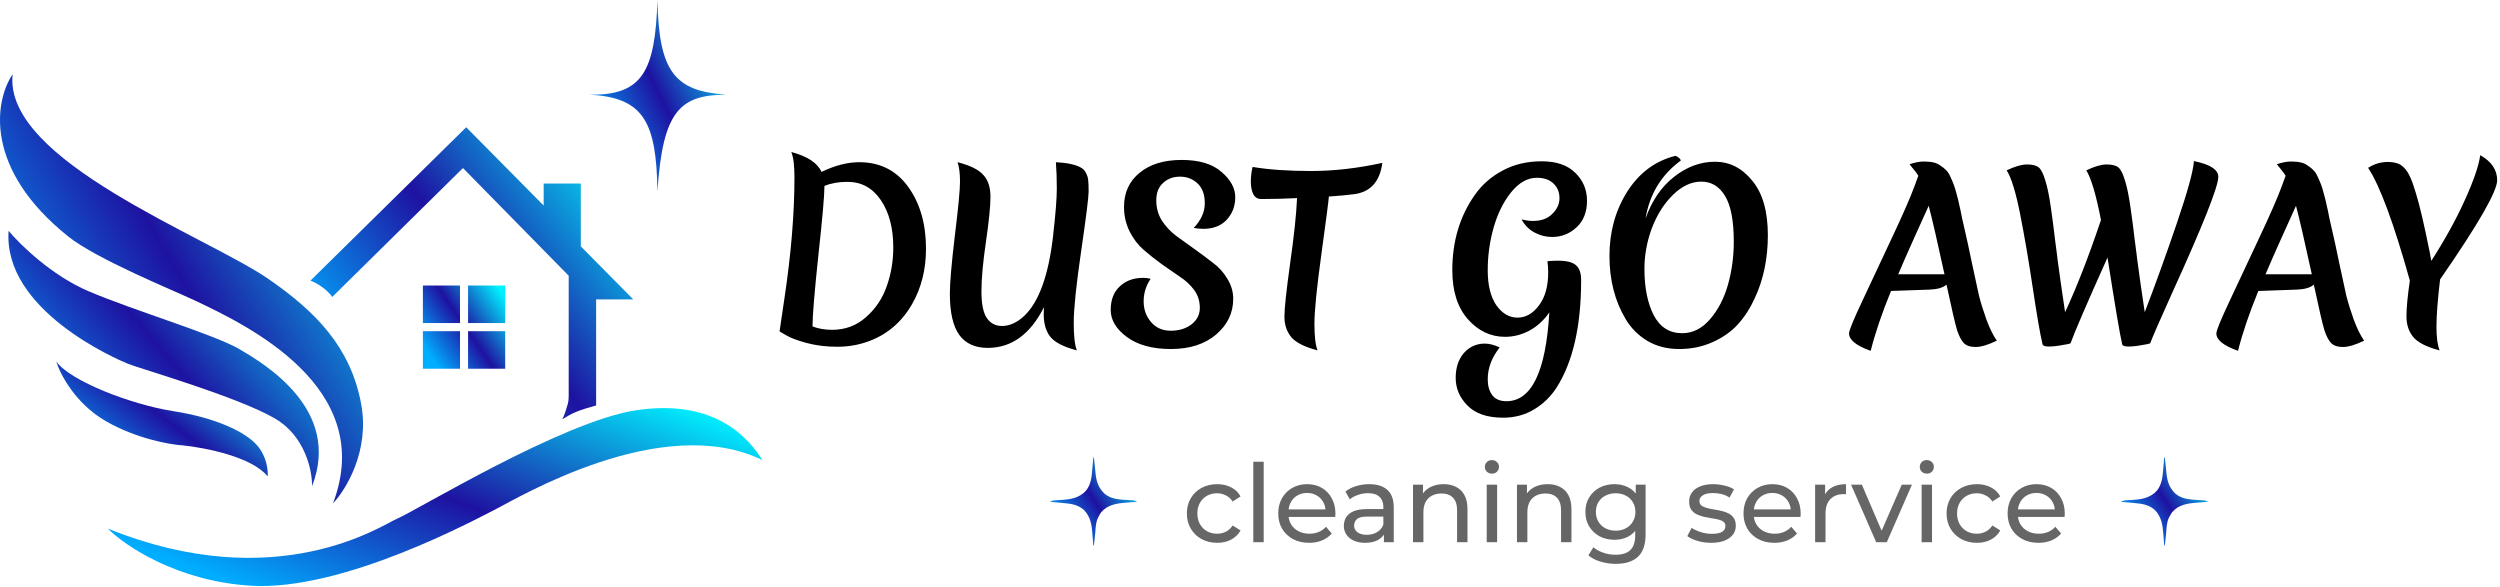 <svg xmlns="http://www.w3.org/2000/svg" width="332" height="78" viewBox="0 0 332 78" fill="none"><g clip-path="url(#clip0_387_334)"><path d="M44.12 39.434C43.37 38.35 41.941 37.52 41.227 37.267L61.911 16.9L72.2 27.3V24.375H77.13V32.717L84.096 39.759H79.166V53.842C76.808 54.492 76.058 54.817 74.665 55.684C74.926 55.221 75.204 54.35 75.385 53.707C75.481 53.366 75.522 53.013 75.522 52.659V36.617L61.482 22.317L44.12 39.434Z" fill="url(#paint0_linear_387_334)"></path><path d="M33.296 77.783C23.522 77.177 16.577 72.475 14.326 70.2C36.833 79.3 50.872 69.658 52.694 68.9C55.265 67.83 74.627 55.991 84.418 54.492C95.028 52.867 99.493 58.284 101.244 61.1C87.954 54.6 68.663 66.192 65.877 67.6C63.09 69.008 45.514 78.542 33.296 77.783Z" fill="url(#paint1_linear_387_334)"></path><path d="M14.004 55.9C9.975 53.56 7.967 49.653 7.467 47.992C9.289 50.592 17.434 53.734 23.007 54.6C28.58 55.467 32.545 57.309 34.153 59.151C35.439 60.624 35.618 62.509 35.546 63.267C33.489 60.667 27.187 59.439 24.293 59.151C22.543 59.042 18.034 58.24 14.004 55.9Z" fill="url(#paint2_linear_387_334)"></path><path d="M36.511 55.575C40.54 57.915 41.477 62.544 41.441 64.567C45.406 54.383 35.117 48.317 31.795 46.367C28.473 44.417 17.863 41.275 11.754 38.675C6.866 36.595 2.644 32.464 1.143 30.658C0.393 41.167 15.397 47.666 17.005 48.317C18.613 48.967 31.474 52.65 36.511 55.575Z" fill="url(#paint3_linear_387_334)"></path><path d="M9.074 31.416C-2.179 22.424 -0.714 13.396 1.679 9.857C0.393 21.341 27.508 31.416 35.653 37.049C41.842 41.33 46.585 46.041 47.978 53.732C49.093 59.886 45.942 65.035 44.227 66.841C50.054 51.472 32.974 43.244 25.793 39.866C23.007 38.555 12.825 34.413 9.074 31.416Z" fill="url(#paint4_linear_387_334)"></path><path d="M78.201 12.567C85.308 12.716 87.001 9.535 87.311 0C87.49 9.545 89.615 12.107 96.421 12.567C90.43 12.628 87.995 14.549 87.311 25.458C87.169 16.145 85.488 12.935 78.201 12.567Z" fill="url(#paint5_linear_387_334)"></path><path d="M56.159 42.9V37.917H61.089V42.9H56.159Z" fill="url(#paint6_linear_387_334)"></path><path d="M62.161 42.9V37.917H67.091V42.9H62.161Z" fill="url(#paint7_linear_387_334)"></path><path d="M67.091 43.982H62.161V48.966H67.091V43.982Z" fill="url(#paint8_linear_387_334)"></path><path d="M61.089 48.966V43.982H56.159V48.966H61.089Z" fill="url(#paint9_linear_387_334)"></path><path d="M109.099 22.83C110.876 21.97 112.545 21.54 114.103 21.54C116.859 21.54 119.027 22.63 120.605 24.81C122.183 26.991 122.972 29.73 122.972 33.03C122.972 35.77 122.363 38.211 121.144 40.35C119.786 42.73 117.878 44.38 115.421 45.3C114.083 45.8 112.674 46.05 111.196 46.05C109.718 46.05 108.35 45.88 107.091 45.54C105.853 45.2 104.954 44.86 104.394 44.52L103.525 44.01C103.545 43.85 103.765 42.36 104.185 39.54C105.064 33.66 105.503 28.33 105.503 23.55C105.503 21.97 105.363 20.85 105.084 20.19C107.221 20.75 108.559 21.63 109.099 22.83ZM107.9 43.35C108.679 43.65 109.548 43.8 110.507 43.8C112.245 43.8 113.743 43.24 115.002 42.12C116.28 41.001 117.199 39.63 117.758 38.01C118.338 36.39 118.627 34.67 118.627 32.85C118.627 30.291 118.078 28.2 116.979 26.58C115.88 24.96 114.402 24.15 112.545 24.15C111.386 24.15 110.367 24.33 109.488 24.69C109.488 25.91 109.219 28.98 108.679 33.9C108.16 38.82 107.9 41.97 107.9 43.35ZM144.239 23.01C144.399 23.331 144.488 23.631 144.509 23.91C144.548 24.19 144.569 24.7 144.569 25.44C144.569 26.18 144.239 28.81 143.58 33.33C142.921 37.85 142.591 41.02 142.591 42.84C142.591 44.64 142.731 45.87 143.011 46.53C141.312 46.09 140.154 45.51 139.535 44.79C138.915 44.05 138.606 43.03 138.606 41.73C138.606 41.331 138.616 41.02 138.636 40.8C136.818 44.4 134.331 46.2 131.175 46.2C129.497 46.2 128.238 45.63 127.399 44.49C126.56 43.33 126.141 41.5 126.141 39C126.141 37.581 126.36 35.02 126.8 31.32C127.259 27.62 127.489 25.221 127.489 24.12C127.489 23 127.379 22.14 127.16 21.54C128.817 21.96 129.956 22.52 130.576 23.22C131.214 23.901 131.534 24.87 131.534 26.13C131.534 27.37 131.334 29.36 130.935 32.1C130.536 34.821 130.336 37.02 130.336 38.7C130.336 40.36 130.576 41.541 131.055 42.24C131.534 42.94 132.203 43.29 133.063 43.29C134.081 43.29 135.07 42.84 136.029 41.94C137.986 40.08 139.265 36.51 139.864 31.23V31.17C140.184 28.39 140.344 26.35 140.344 25.05C140.344 23.75 140.304 22.581 140.224 21.54C141.743 21.62 142.851 21.86 143.55 22.26C143.85 22.42 144.08 22.671 144.239 23.01ZM156.701 23.46C155.802 23.46 155.053 23.74 154.453 24.3C153.854 24.84 153.554 25.61 153.554 26.61C153.554 27.61 153.805 28.51 154.303 29.31C154.824 30.09 155.453 30.76 156.191 31.32C156.951 31.86 157.77 32.45 158.648 33.09C159.547 33.73 160.367 34.34 161.105 34.92C161.865 35.48 162.494 36.18 162.993 37.02C163.513 37.86 163.772 38.751 163.772 39.69C163.772 41.55 163.013 43.13 161.495 44.43C159.977 45.711 157.979 46.35 155.502 46.35C153.045 46.35 151.097 45.82 149.659 44.76C148.221 43.7 147.502 42.501 147.502 41.16C147.502 39.82 147.902 38.781 148.7 38.04C149.5 37.281 150.528 36.9 151.786 36.9C152.146 36.9 152.486 36.94 152.805 37.02C152.187 37.941 151.876 38.94 151.876 40.02C151.876 41.08 152.206 42 152.865 42.78C153.524 43.54 154.393 43.92 155.472 43.92C156.571 43.92 157.49 43.641 158.229 43.08C158.968 42.501 159.337 41.77 159.337 40.89C159.337 39.99 159.088 39.2 158.588 38.52C158.09 37.84 157.47 37.26 156.73 36.78C155.992 36.28 155.183 35.721 154.303 35.1C153.425 34.461 152.616 33.82 151.876 33.18C151.138 32.541 150.518 31.73 150.019 30.75C149.52 29.75 149.269 28.66 149.269 27.48C149.269 25.581 149.959 24.07 151.337 22.95C152.715 21.81 154.573 21.24 156.91 21.24C159.247 21.24 161.015 21.77 162.214 22.83C163.433 23.87 164.042 24.99 164.042 26.19C164.042 27.37 163.663 28.37 162.903 29.19C162.144 29.991 161.116 30.39 159.817 30.39C159.378 30.39 158.948 30.351 158.528 30.27C159.508 29.23 159.997 28.14 159.997 27C159.997 25.84 159.678 24.96 159.038 24.36C158.399 23.76 157.62 23.46 156.701 23.46ZM166.107 23.97C166.146 23.19 166.227 22.59 166.347 22.17C168.504 22.53 171.09 22.71 174.107 22.71C177.124 22.71 180.28 22.35 183.576 21.63C183.237 24.171 181.948 25.56 179.71 25.8C179.012 25.9 177.933 26 176.474 26.1C176.435 26.68 176.105 29.22 175.485 33.72C174.866 38.2 174.557 41.29 174.557 42.99C174.557 44.691 174.697 45.87 174.976 46.53C173.278 46.09 172.12 45.51 171.5 44.79C170.881 44.05 170.571 43.14 170.571 42.06C170.571 40.98 170.821 38.64 171.321 35.04C171.839 31.42 172.15 28.51 172.249 26.31C170.631 26.39 169.043 26.43 167.485 26.43C166.566 26.43 166.107 25.61 166.107 23.97ZM200.057 53.28C203.393 53.28 205.291 49.35 205.75 41.49C205.011 42.55 204.123 43.36 203.083 43.92C202.044 44.46 200.976 44.73 199.877 44.73C197.96 44.73 196.312 43.95 194.933 42.39C193.555 40.83 192.866 38.66 192.866 35.88C192.866 32.06 193.855 28.74 195.832 25.92C196.791 24.54 198.029 23.451 199.548 22.65C201.066 21.831 202.793 21.42 204.731 21.42C206.689 21.42 208.177 21.93 209.196 22.95C210.235 23.95 210.754 25.191 210.754 26.67C210.754 28.15 210.295 29.32 209.376 30.18C208.457 31.041 207.368 31.47 206.11 31.47C205.291 31.47 204.512 31.27 203.773 30.87C203.033 30.471 202.464 29.89 202.065 29.13C202.604 29.27 203.113 29.34 203.593 29.34C204.672 29.34 205.52 29.03 206.14 28.41C206.779 27.79 207.099 27.09 207.099 26.31C207.099 25.53 206.839 24.89 206.32 24.39C205.801 23.87 205.061 23.61 204.102 23.61C202.844 23.61 201.696 24.261 200.656 25.56C199.638 26.84 198.868 28.401 198.349 30.24C197.83 32.06 197.57 33.95 197.57 35.91C197.57 37.87 197.95 39.41 198.709 40.53C199.488 41.63 200.426 42.18 201.525 42.18C202.624 42.18 203.572 41.64 204.372 40.56C205.191 39.48 205.6 38.02 205.6 36.18C205.6 35.721 205.57 35.25 205.511 34.77V34.68C205.95 34.641 206.409 34.62 206.889 34.62C208.048 34.62 208.846 34.821 209.286 35.22C209.745 35.6 209.975 36.261 209.975 37.2C209.975 43.3 208.887 48.06 206.709 51.48C205.95 52.66 204.962 53.62 203.743 54.36C202.524 55.1 201.145 55.47 199.608 55.47C197.51 55.47 195.932 54.93 194.873 53.85C193.834 52.791 193.315 51.57 193.315 50.19C193.315 48.81 193.684 47.7 194.424 46.86C195.163 46.041 196.081 45.63 197.181 45.63C197.78 45.63 198.439 45.8 199.158 46.14C198.1 47.48 197.57 48.891 197.57 50.37C197.57 51.23 197.77 51.93 198.169 52.47C198.568 53.01 199.198 53.28 200.057 53.28ZM230.246 32.1C230.246 29.3 229.857 27.27 229.078 26.01C228.319 24.75 227.27 24.12 225.932 24.12C224.613 24.12 223.355 24.71 222.156 25.89C220.978 27.05 220.049 28.52 219.369 30.3C218.71 32.08 218.381 33.88 218.381 35.7C218.381 38.2 218.791 40.251 219.609 41.85C220.448 43.45 221.707 44.25 223.385 44.25C224.783 44.25 226.012 43.641 227.07 42.42C228.149 41.181 228.948 39.651 229.467 37.83C229.986 36.01 230.246 34.1 230.246 32.1ZM230.786 43.08C229.887 44.06 228.758 44.85 227.4 45.45C226.061 46.05 224.593 46.35 222.995 46.35C221.397 46.35 219.989 45.99 218.77 45.27C217.572 44.55 216.613 43.59 215.894 42.39C214.455 39.99 213.736 37.191 213.736 33.99C213.736 30.79 214.525 27.94 216.103 25.44C217.701 22.941 219.828 21.36 222.486 20.7C222.645 20.74 222.795 20.82 222.935 20.94C223.095 21.06 223.184 21.19 223.205 21.33C220.628 23.21 219.07 25.77 218.53 29.01C219.369 26.65 220.628 24.81 222.306 23.49C224.004 22.15 225.821 21.48 227.759 21.48C229.697 21.48 231.345 22.32 232.703 24C234.082 25.66 234.771 28.07 234.771 31.23C234.771 34.33 234.192 37.12 233.033 39.6C232.434 40.92 231.685 42.081 230.786 43.08ZM262.363 46.08C261.644 46.08 261.114 45.9 260.775 45.54C260.436 45.16 260.145 44.6 259.906 43.86C259.666 43.1 259.196 41.08 258.497 37.8C258.038 38.2 257.289 38.42 256.25 38.46L251.126 38.64C249.907 41.62 249.009 44.27 248.43 46.59C246.512 45.91 245.553 45.141 245.553 44.28C245.553 43.9 246.132 42.48 247.291 40.02C248.45 37.56 249.758 34.77 251.216 31.65C252.694 28.51 253.694 26.23 254.213 24.81L254.752 23.34C254.593 23.061 254.203 22.55 253.583 21.81C254.303 21.57 254.922 21.45 255.441 21.45C255.98 21.45 256.42 21.49 256.76 21.57C257.119 21.651 257.428 21.79 257.688 21.99C257.968 22.17 258.207 22.36 258.408 22.56C258.627 22.761 258.827 23.061 259.007 23.46C259.187 23.84 259.336 24.19 259.456 24.51C259.576 24.81 259.706 25.24 259.846 25.8C260.005 26.36 260.125 26.85 260.205 27.27C260.305 27.67 260.425 28.24 260.565 28.98C260.724 29.7 260.885 30.4 261.044 31.08C261.204 31.761 261.484 33.06 261.883 34.98C262.283 36.88 262.593 38.31 262.812 39.27C263.052 40.21 263.382 41.27 263.801 42.45C264.241 43.63 264.7 44.56 265.179 45.24C264.02 45.8 263.082 46.08 262.363 46.08ZM256.13 27.33C255.851 27.97 255.231 29.34 254.273 31.44C253.334 33.52 252.604 35.181 252.085 36.42H258.228C257.289 32.1 256.589 29.07 256.13 27.33ZM285.54 45.6C285.401 45.66 285.012 45.74 284.372 45.84C283.753 45.96 283.164 46.02 282.604 46.02C282.065 46.02 281.795 45.87 281.795 45.57C281.536 44.511 280.896 40.72 279.877 34.2C277.121 40.34 275.483 44.14 274.963 45.6C274.824 45.66 274.435 45.74 273.795 45.84C273.156 45.96 272.566 46.02 272.027 46.02C271.487 46.02 271.218 45.87 271.218 45.57C270.918 44.31 270.499 41.88 269.959 38.28C269.42 34.68 268.861 31.41 268.281 28.47C267.702 25.53 267.103 23.58 266.483 22.62C267.583 22.101 268.481 21.84 269.18 21.84C269.899 21.84 270.42 21.97 270.738 22.23C271.058 22.491 271.348 23.061 271.607 23.94C271.888 24.8 272.137 26.01 272.356 27.57C272.577 29.11 272.766 30.57 272.926 31.95C273.105 33.31 273.195 34 273.195 34.02C273.195 34.041 273.206 34.14 273.225 34.32C273.246 34.48 273.396 35.571 273.675 37.59C273.974 39.59 274.165 40.88 274.244 41.46C275.783 38.16 277.371 34.08 279.008 29.22C278.37 25.9 277.72 23.7 277.061 22.62C278.16 22.101 279.059 21.84 279.757 21.84C280.477 21.84 280.997 21.97 281.316 22.23C281.636 22.491 281.926 23.061 282.185 23.94C282.465 24.8 282.714 26.01 282.934 27.57C283.154 29.11 283.344 30.57 283.503 31.95C283.683 33.31 283.773 34 283.773 34.02C283.773 34.041 283.783 34.14 283.803 34.32C283.823 34.48 283.973 35.571 284.252 37.59C284.552 39.59 284.742 40.88 284.821 41.46C286.22 37.821 287.638 33.891 289.076 29.67C290.514 25.45 291.274 22.69 291.353 21.39C293.511 21.831 294.59 22.53 294.59 23.49C294.59 24.79 292.533 29.96 288.417 39C286.819 42.54 285.861 44.74 285.54 45.6ZM311.142 46.08C310.422 46.08 309.894 45.9 309.554 45.54C309.214 45.16 308.924 44.6 308.685 43.86C308.445 43.1 307.976 41.08 307.276 37.8C306.817 38.2 306.068 38.42 305.029 38.46L299.905 38.64C298.687 41.62 297.789 44.27 297.208 46.59C295.291 45.91 294.332 45.141 294.332 44.28C294.332 43.9 294.912 42.48 296.07 40.02C297.229 37.56 298.538 34.77 299.995 31.65C301.474 28.51 302.472 26.23 302.991 24.81L303.531 23.34C303.371 23.061 302.982 22.55 302.362 21.81C303.081 21.57 303.701 21.45 304.22 21.45C304.759 21.45 305.199 21.49 305.538 21.57C305.898 21.651 306.208 21.79 306.467 21.99C306.748 22.17 306.987 22.36 307.186 22.56C307.407 22.761 307.606 23.061 307.786 23.46C307.965 23.84 308.115 24.19 308.235 24.51C308.355 24.81 308.486 25.24 308.625 25.8C308.785 26.36 308.905 26.85 308.984 27.27C309.085 27.67 309.205 28.24 309.344 28.98C309.504 29.7 309.664 30.4 309.823 31.08C309.984 31.761 310.263 33.06 310.662 34.98C311.063 36.88 311.372 38.31 311.591 39.27C311.831 40.21 312.16 41.27 312.58 42.45C313.02 43.63 313.479 44.56 313.958 45.24C312.8 45.8 311.861 46.08 311.142 46.08ZM304.909 27.33C304.63 27.97 304.01 29.34 303.051 31.44C302.113 33.52 301.384 35.181 300.864 36.42H307.007C306.068 32.1 305.369 29.07 304.909 27.33ZM322.665 33.48L322.874 34.65C324.712 31.791 326.2 29.09 327.339 26.55C328.497 24.01 329.176 22.03 329.376 20.61C330.875 21.45 331.624 22.56 331.624 23.94C331.624 25.42 329.096 29.811 324.043 37.11C323.723 39.81 323.563 41.89 323.563 43.35C323.563 44.81 323.703 45.87 323.983 46.53C322.285 46.09 321.126 45.51 320.507 44.79C319.888 44.05 319.578 43.13 319.578 42.03C319.578 40.91 319.728 39.321 320.028 37.26C317.89 29.62 316.043 24.63 314.484 22.29C315.303 21.77 316.162 21.51 317.061 21.51C317.541 21.51 317.94 21.561 318.26 21.66C318.599 21.741 318.929 21.94 319.249 22.26C319.567 22.581 319.837 22.99 320.058 23.49C320.297 23.991 320.556 24.72 320.837 25.68C321.316 27.201 321.925 29.8 322.665 33.48Z" fill="black"></path><path d="M145.19 60.75C145.217 60.75 145.243 60.75 145.271 60.75C145.286 60.896 145.303 61.042 145.319 61.188C145.333 61.318 145.347 61.448 145.363 61.577C145.401 61.921 145.436 62.264 145.465 62.609C145.568 63.812 145.796 64.721 146.692 65.571C147.621 66.352 148.823 66.345 149.975 66.415C150.064 66.421 150.152 66.427 150.245 66.434C150.324 66.438 150.403 66.443 150.486 66.448C150.697 66.479 150.836 66.532 151.018 66.64C150.941 66.646 150.864 66.652 150.785 66.657C150.495 66.679 150.205 66.702 149.915 66.726C149.79 66.736 149.666 66.746 149.541 66.755C148.299 66.846 147.101 67.018 146.238 68.026C146.113 68.204 146.009 68.383 145.91 68.577C145.878 68.633 145.847 68.688 145.815 68.746C145.51 69.382 145.503 70.091 145.448 70.783C145.418 71.131 145.38 71.478 145.34 71.825C145.327 71.946 145.313 72.068 145.299 72.189C145.29 72.275 145.28 72.361 145.271 72.45C145.244 72.45 145.218 72.45 145.19 72.45C145.184 72.373 145.18 72.295 145.174 72.215C145.152 71.921 145.129 71.629 145.105 71.335C145.096 71.21 145.086 71.084 145.078 70.958C144.989 69.731 144.821 68.582 143.906 67.687C143.092 67.001 142.218 66.893 141.199 66.802C141.04 66.787 140.88 66.772 140.721 66.757C140.296 66.716 139.869 66.678 139.443 66.64C139.709 66.481 139.93 66.452 140.237 66.434C140.376 66.424 140.376 66.425 140.517 66.415C140.662 66.407 140.662 66.407 140.81 66.398C142.135 66.32 143.29 66.178 144.24 65.141C144.948 64.232 144.988 63.144 145.081 62.036C145.092 61.911 145.102 61.786 145.114 61.661C145.14 61.357 145.165 61.054 145.19 60.75Z" fill="url(#paint10_linear_387_334)"></path><path d="M161.642 72.087C160.866 72.087 160.171 71.919 159.557 71.583C158.953 71.247 158.478 70.786 158.133 70.2C157.788 69.615 157.615 68.943 157.615 68.184C157.615 67.426 157.788 66.754 158.133 66.168C158.478 65.583 158.953 65.127 159.557 64.8C160.171 64.464 160.866 64.296 161.642 64.296C162.333 64.296 162.946 64.436 163.483 64.714C164.03 64.983 164.452 65.386 164.749 65.924L163.699 66.6C163.45 66.226 163.143 65.952 162.779 65.78C162.424 65.597 162.04 65.506 161.628 65.506C161.129 65.506 160.684 65.616 160.29 65.837C159.897 66.058 159.586 66.37 159.356 66.773C159.125 67.167 159.01 67.637 159.01 68.184C159.01 68.732 159.125 69.207 159.356 69.61C159.586 70.013 159.897 70.325 160.29 70.546C160.684 70.767 161.129 70.877 161.628 70.877C162.04 70.877 162.424 70.791 162.779 70.618C163.143 70.436 163.45 70.157 163.699 69.783L164.749 70.445C164.452 70.973 164.03 71.381 163.483 71.669C162.946 71.948 162.333 72.087 161.642 72.087ZM166.438 72V61.316H167.819V72H166.438ZM173.85 72.087C173.035 72.087 172.316 71.919 171.692 71.583C171.079 71.247 170.599 70.786 170.254 70.2C169.918 69.615 169.751 68.943 169.751 68.184C169.751 67.426 169.914 66.754 170.24 66.168C170.575 65.583 171.031 65.127 171.606 64.8C172.191 64.464 172.848 64.296 173.576 64.296C174.315 64.296 174.967 64.46 175.532 64.786C176.098 65.112 176.539 65.573 176.856 66.168C177.182 66.754 177.345 67.44 177.345 68.228C177.345 68.285 177.34 68.352 177.33 68.429C177.33 68.506 177.325 68.578 177.316 68.645H170.829V67.652H176.597L176.036 67.997C176.045 67.508 175.945 67.071 175.734 66.687C175.523 66.303 175.23 66.005 174.856 65.794C174.492 65.573 174.065 65.463 173.576 65.463C173.097 65.463 172.67 65.573 172.296 65.794C171.922 66.005 171.63 66.308 171.419 66.701C171.208 67.085 171.103 67.527 171.103 68.026V68.256C171.103 68.765 171.218 69.221 171.448 69.624C171.687 70.018 172.018 70.325 172.44 70.546C172.862 70.767 173.346 70.877 173.893 70.877C174.343 70.877 174.751 70.8 175.115 70.647C175.489 70.493 175.815 70.263 176.093 69.956L176.856 70.848C176.51 71.252 176.079 71.559 175.561 71.77C175.053 71.981 174.483 72.087 173.85 72.087ZM183.783 72V70.388L183.711 70.085V67.335C183.711 66.749 183.539 66.298 183.194 65.981C182.858 65.655 182.35 65.492 181.669 65.492C181.218 65.492 180.777 65.568 180.346 65.722C179.914 65.866 179.55 66.063 179.253 66.312L178.677 65.276C179.071 64.959 179.54 64.719 180.087 64.556C180.643 64.383 181.223 64.296 181.827 64.296C182.872 64.296 183.678 64.551 184.244 65.06C184.809 65.568 185.092 66.346 185.092 67.392V72H183.783ZM181.281 72.087C180.715 72.087 180.216 71.991 179.785 71.799C179.363 71.607 179.037 71.343 178.807 71.007C178.577 70.661 178.462 70.272 178.462 69.84C178.462 69.428 178.558 69.053 178.749 68.717C178.951 68.381 179.272 68.112 179.713 67.911C180.164 67.709 180.768 67.608 181.525 67.608H183.942V68.602H181.583C180.892 68.602 180.427 68.717 180.188 68.948C179.948 69.178 179.828 69.456 179.828 69.783C179.828 70.157 179.977 70.46 180.274 70.69C180.571 70.911 180.983 71.021 181.511 71.021C182.029 71.021 182.479 70.906 182.863 70.676C183.256 70.445 183.539 70.109 183.711 69.668L183.985 70.618C183.802 71.069 183.481 71.429 183.021 71.698C182.561 71.957 181.981 72.087 181.281 72.087ZM191.718 64.296C192.341 64.296 192.888 64.416 193.357 64.656C193.837 64.896 194.211 65.261 194.479 65.751C194.748 66.24 194.882 66.86 194.882 67.608V72H193.501V67.767C193.501 67.028 193.319 66.471 192.955 66.096C192.6 65.722 192.096 65.535 191.444 65.535C190.955 65.535 190.529 65.631 190.164 65.823C189.8 66.015 189.517 66.298 189.316 66.672C189.124 67.047 189.028 67.512 189.028 68.069V72H187.647V64.368H188.971V66.428L188.755 65.88C189.004 65.381 189.388 64.992 189.906 64.714C190.423 64.436 191.027 64.296 191.718 64.296ZM197.437 72V64.368H198.818V72H197.437ZM198.128 62.9C197.859 62.9 197.634 62.813 197.452 62.64C197.279 62.468 197.193 62.256 197.193 62.007C197.193 61.748 197.279 61.532 197.452 61.359C197.634 61.186 197.859 61.1 198.128 61.1C198.396 61.1 198.617 61.186 198.789 61.359C198.971 61.522 199.063 61.728 199.063 61.978C199.063 62.237 198.976 62.458 198.804 62.64C198.631 62.813 198.406 62.9 198.128 62.9ZM205.524 64.296C206.147 64.296 206.694 64.416 207.164 64.656C207.643 64.896 208.017 65.261 208.285 65.751C208.554 66.24 208.688 66.86 208.688 67.608V72H207.307V67.767C207.307 67.028 207.125 66.471 206.761 66.096C206.406 65.722 205.903 65.535 205.251 65.535C204.762 65.535 204.335 65.631 203.971 65.823C203.606 66.015 203.323 66.298 203.122 66.672C202.93 67.047 202.834 67.512 202.834 68.069V72H201.454V64.368H202.777V66.428L202.561 65.88C202.81 65.381 203.194 64.992 203.712 64.714C204.229 64.436 204.834 64.296 205.524 64.296ZM214.58 74.88C213.88 74.88 213.199 74.78 212.538 74.578C211.886 74.386 211.354 74.108 210.941 73.743L211.603 72.677C211.958 72.984 212.394 73.224 212.912 73.397C213.43 73.58 213.971 73.671 214.537 73.671C215.438 73.671 216.1 73.46 216.522 73.037C216.944 72.615 217.155 71.972 217.155 71.108V69.495L217.299 67.983L217.227 66.456V64.368H218.535V70.964C218.535 72.308 218.2 73.296 217.529 73.93C216.857 74.564 215.875 74.88 214.58 74.88ZM214.408 71.684C213.669 71.684 213.008 71.53 212.423 71.223C211.847 70.906 211.387 70.469 211.042 69.912C210.706 69.356 210.539 68.712 210.539 67.983C210.539 67.244 210.706 66.6 211.042 66.053C211.387 65.496 211.847 65.064 212.423 64.757C213.008 64.45 213.669 64.296 214.408 64.296C215.06 64.296 215.654 64.431 216.191 64.7C216.728 64.959 217.155 65.362 217.471 65.909C217.797 66.456 217.96 67.148 217.96 67.983C217.96 68.808 217.797 69.495 217.471 70.042C217.155 70.589 216.728 71.002 216.191 71.28C215.654 71.549 215.06 71.684 214.408 71.684ZM214.566 70.474C215.074 70.474 215.525 70.368 215.918 70.157C216.311 69.946 216.618 69.653 216.838 69.279C217.068 68.904 217.183 68.472 217.183 67.983C217.183 67.493 217.068 67.061 216.838 66.687C216.618 66.312 216.311 66.024 215.918 65.823C215.525 65.612 215.074 65.506 214.566 65.506C214.058 65.506 213.602 65.612 213.199 65.823C212.806 66.024 212.495 66.312 212.265 66.687C212.044 67.061 211.934 67.493 211.934 67.983C211.934 68.472 212.044 68.904 212.265 69.279C212.495 69.653 212.806 69.946 213.199 70.157C213.602 70.368 214.058 70.474 214.566 70.474ZM227.223 72.087C226.59 72.087 225.986 72 225.41 71.828C224.845 71.655 224.399 71.444 224.073 71.194L224.648 70.1C224.974 70.32 225.377 70.508 225.856 70.661C226.336 70.815 226.825 70.892 227.323 70.892C227.966 70.892 228.426 70.8 228.704 70.618C228.992 70.436 229.135 70.181 229.135 69.855C229.135 69.615 229.049 69.428 228.877 69.293C228.704 69.159 228.474 69.058 228.186 68.991C227.908 68.924 227.597 68.866 227.251 68.818C226.906 68.76 226.561 68.693 226.216 68.616C225.871 68.53 225.554 68.415 225.267 68.271C224.979 68.117 224.749 67.911 224.576 67.652C224.404 67.383 224.317 67.028 224.317 66.586C224.317 66.125 224.447 65.722 224.706 65.376C224.964 65.031 225.329 64.767 225.799 64.584C226.278 64.392 226.844 64.296 227.496 64.296C227.994 64.296 228.498 64.359 229.006 64.484C229.524 64.599 229.946 64.767 230.272 64.988L229.682 66.082C229.337 65.852 228.977 65.693 228.603 65.607C228.229 65.52 227.855 65.477 227.481 65.477C226.877 65.477 226.427 65.578 226.129 65.78C225.832 65.972 225.684 66.221 225.684 66.528C225.684 66.788 225.77 66.989 225.943 67.133C226.125 67.268 226.355 67.373 226.633 67.45C226.921 67.527 227.237 67.594 227.582 67.652C227.927 67.7 228.273 67.767 228.618 67.853C228.963 67.93 229.275 68.04 229.553 68.184C229.84 68.328 230.07 68.53 230.243 68.789C230.425 69.048 230.516 69.394 230.516 69.826C230.516 70.287 230.382 70.685 230.113 71.021C229.845 71.357 229.466 71.621 228.977 71.813C228.488 71.996 227.903 72.087 227.223 72.087ZM235.636 72.087C234.821 72.087 234.102 71.919 233.479 71.583C232.865 71.247 232.386 70.786 232.041 70.2C231.705 69.615 231.537 68.943 231.537 68.184C231.537 67.426 231.7 66.754 232.026 66.168C232.362 65.583 232.817 65.127 233.393 64.8C233.978 64.464 234.634 64.296 235.363 64.296C236.101 64.296 236.753 64.46 237.319 64.786C237.885 65.112 238.326 65.573 238.642 66.168C238.968 66.754 239.131 67.44 239.131 68.228C239.131 68.285 239.127 68.352 239.117 68.429C239.117 68.506 239.112 68.578 239.103 68.645H232.616V67.652H238.384L237.823 67.997C237.832 67.508 237.732 67.071 237.521 66.687C237.31 66.303 237.017 66.005 236.643 65.794C236.279 65.573 235.852 65.463 235.363 65.463C234.884 65.463 234.457 65.573 234.083 65.794C233.709 66.005 233.417 66.308 233.206 66.701C232.995 67.085 232.889 67.527 232.889 68.026V68.256C232.889 68.765 233.004 69.221 233.235 69.624C233.474 70.018 233.805 70.325 234.227 70.546C234.649 70.767 235.133 70.877 235.68 70.877C236.13 70.877 236.538 70.8 236.902 70.647C237.276 70.493 237.602 70.263 237.88 69.956L238.642 70.848C238.297 71.252 237.866 71.559 237.348 71.77C236.84 71.981 236.269 72.087 235.636 72.087ZM241.048 72V64.368H242.371V66.442L242.242 65.924C242.453 65.396 242.807 64.992 243.306 64.714C243.805 64.436 244.418 64.296 245.147 64.296V65.636C245.089 65.626 245.032 65.621 244.974 65.621C244.926 65.621 244.878 65.621 244.831 65.621C244.092 65.621 243.507 65.842 243.076 66.284C242.644 66.725 242.429 67.364 242.429 68.199V72H241.048ZM249.157 72L245.821 64.368H247.259L250.222 71.28H249.531L252.552 64.368H253.904L250.567 72H249.157ZM255.192 72V64.368H256.573V72H255.192ZM255.882 62.9C255.614 62.9 255.389 62.813 255.206 62.64C255.034 62.468 254.948 62.256 254.948 62.007C254.948 61.748 255.034 61.532 255.206 61.359C255.389 61.186 255.614 61.1 255.882 61.1C256.151 61.1 256.371 61.186 256.544 61.359C256.726 61.522 256.817 61.728 256.817 61.978C256.817 62.237 256.731 62.458 256.558 62.64C256.386 62.813 256.161 62.9 255.882 62.9ZM262.532 72.087C261.755 72.087 261.06 71.919 260.447 71.583C259.842 71.247 259.368 70.786 259.023 70.2C258.677 69.615 258.505 68.943 258.505 68.184C258.505 67.426 258.677 66.754 259.023 66.168C259.368 65.583 259.842 65.127 260.447 64.8C261.06 64.464 261.755 64.296 262.532 64.296C263.222 64.296 263.836 64.436 264.373 64.714C264.92 64.983 265.341 65.386 265.639 65.924L264.589 66.6C264.339 66.226 264.033 65.952 263.668 65.78C263.313 65.597 262.93 65.506 262.518 65.506C262.019 65.506 261.573 65.616 261.18 65.837C260.787 66.058 260.475 66.37 260.245 66.773C260.015 67.167 259.9 67.637 259.9 68.184C259.9 68.732 260.015 69.207 260.245 69.61C260.475 70.013 260.787 70.325 261.18 70.546C261.573 70.767 262.019 70.877 262.518 70.877C262.93 70.877 263.313 70.791 263.668 70.618C264.033 70.436 264.339 70.157 264.589 69.783L265.639 70.445C265.341 70.973 264.92 71.381 264.373 71.669C263.836 71.948 263.222 72.087 262.532 72.087ZM270.709 72.087C269.894 72.087 269.174 71.919 268.551 71.583C267.938 71.247 267.458 70.786 267.113 70.2C266.777 69.615 266.61 68.943 266.61 68.184C266.61 67.426 266.773 66.754 267.099 66.168C267.434 65.583 267.89 65.127 268.465 64.8C269.05 64.464 269.707 64.296 270.435 64.296C271.174 64.296 271.826 64.46 272.391 64.786C272.957 65.112 273.398 65.573 273.715 66.168C274.041 66.754 274.204 67.44 274.204 68.228C274.204 68.285 274.199 68.352 274.189 68.429C274.189 68.506 274.184 68.578 274.175 68.645H267.688V67.652H273.456L272.895 67.997C272.904 67.508 272.804 67.071 272.593 66.687C272.382 66.303 272.089 66.005 271.715 65.794C271.351 65.573 270.924 65.463 270.435 65.463C269.956 65.463 269.529 65.573 269.155 65.794C268.781 66.005 268.489 66.308 268.278 66.701C268.067 67.085 267.961 67.527 267.961 68.026V68.256C267.961 68.765 268.077 69.221 268.307 69.624C268.546 70.018 268.877 70.325 269.299 70.546C269.721 70.767 270.205 70.877 270.752 70.877C271.202 70.877 271.61 70.8 271.974 70.647C272.348 70.493 272.674 70.263 272.952 69.956L273.715 70.848C273.369 71.252 272.938 71.559 272.42 71.77C271.912 71.981 271.341 72.087 270.709 72.087Z" fill="#666666"></path><path d="M287.407 60.75C287.435 60.75 287.46 60.75 287.489 60.75C287.503 60.896 287.52 61.042 287.535 61.188C287.55 61.318 287.565 61.448 287.58 61.577C287.617 61.921 287.653 62.264 287.682 62.609C287.786 63.812 288.014 64.721 288.909 65.571C289.839 66.352 291.04 66.345 292.193 66.415C292.281 66.421 292.369 66.427 292.462 66.434C292.541 66.438 292.62 66.443 292.704 66.448C292.913 66.479 293.052 66.532 293.235 66.64C293.158 66.646 293.08 66.652 293.001 66.657C292.712 66.679 292.422 66.702 292.133 66.726C292.008 66.736 291.883 66.746 291.758 66.755C290.517 66.846 289.317 67.018 288.455 68.026C288.33 68.204 288.226 68.383 288.128 68.577C288.095 68.633 288.065 68.688 288.033 68.746C287.728 69.382 287.72 70.091 287.666 70.783C287.636 71.131 287.598 71.478 287.557 71.825C287.544 71.946 287.531 72.068 287.516 72.189C287.508 72.275 287.497 72.361 287.489 72.45C287.46 72.45 287.435 72.45 287.407 72.45C287.402 72.373 287.396 72.295 287.389 72.215C287.368 71.921 287.347 71.629 287.323 71.335C287.313 71.21 287.304 71.084 287.296 70.958C287.206 69.731 287.038 68.582 286.122 67.687C285.309 67.001 284.436 66.893 283.416 66.802C283.257 66.787 283.098 66.772 282.938 66.757C282.514 66.716 282.087 66.678 281.66 66.64C281.926 66.481 282.147 66.452 282.454 66.434C282.593 66.424 282.593 66.425 282.734 66.415C282.88 66.407 282.88 66.407 283.028 66.398C284.352 66.32 285.508 66.178 286.457 65.141C287.165 64.232 287.206 63.144 287.297 62.036C287.308 61.911 287.319 61.786 287.329 61.661C287.357 61.357 287.383 61.054 287.407 60.75Z" fill="url(#paint11_linear_387_334)"></path></g><defs><linearGradient id="paint0_linear_387_334" x1="81.116" y1="18.412" x2="43.334" y2="47.528" gradientUnits="userSpaceOnUse"><stop stop-color="#00F2FF"></stop><stop offset="0.524" stop-color="#1E12A1"></stop><stop offset="1" stop-color="#00AEFF"></stop></linearGradient><linearGradient id="paint1_linear_387_334" x1="95.202" y1="55.114" x2="79.083" y2="96.445" gradientUnits="userSpaceOnUse"><stop stop-color="#00F2FF"></stop><stop offset="0.524" stop-color="#1E12A1"></stop><stop offset="1" stop-color="#00AEFF"></stop></linearGradient><linearGradient id="paint2_linear_387_334" x1="33.607" y1="48.587" x2="18.682" y2="67.724" gradientUnits="userSpaceOnUse"><stop stop-color="#00F2FF"></stop><stop offset="0.524" stop-color="#1E12A1"></stop><stop offset="1" stop-color="#00AEFF"></stop></linearGradient><linearGradient id="paint3_linear_387_334" x1="39.471" y1="31.98" x2="5.773" y2="60.54" gradientUnits="userSpaceOnUse"><stop stop-color="#00F2FF"></stop><stop offset="0.524" stop-color="#1E12A1"></stop><stop offset="1" stop-color="#00AEFF"></stop></linearGradient><linearGradient id="paint4_linear_387_334" x1="44.86" y1="12.078" x2="-5.382" y2="41.715" gradientUnits="userSpaceOnUse"><stop stop-color="#00F2FF"></stop><stop offset="0.524" stop-color="#1E12A1"></stop><stop offset="1" stop-color="#00AEFF"></stop></linearGradient><linearGradient id="paint5_linear_387_334" x1="95.154" y1="0.992" x2="74.662" y2="11.217" gradientUnits="userSpaceOnUse"><stop stop-color="#00F2FF"></stop><stop offset="0.524" stop-color="#1E12A1"></stop><stop offset="1" stop-color="#00AEFF"></stop></linearGradient><linearGradient id="paint6_linear_387_334" x1="66.331" y1="38.348" x2="55.925" y2="45.525" gradientUnits="userSpaceOnUse"><stop stop-color="#00F2FF"></stop><stop offset="0.524" stop-color="#1E12A1"></stop><stop offset="1" stop-color="#00AEFF"></stop></linearGradient><linearGradient id="paint7_linear_387_334" x1="66.331" y1="38.348" x2="55.925" y2="45.525" gradientUnits="userSpaceOnUse"><stop stop-color="#00F2FF"></stop><stop offset="0.524" stop-color="#1E12A1"></stop><stop offset="1" stop-color="#00AEFF"></stop></linearGradient><linearGradient id="paint8_linear_387_334" x1="66.331" y1="38.346" x2="55.925" y2="45.524" gradientUnits="userSpaceOnUse"><stop stop-color="#00F2FF"></stop><stop offset="0.524" stop-color="#1E12A1"></stop><stop offset="1" stop-color="#00AEFF"></stop></linearGradient><linearGradient id="paint9_linear_387_334" x1="66.331" y1="38.346" x2="55.925" y2="45.524" gradientUnits="userSpaceOnUse"><stop stop-color="#00F2FF"></stop><stop offset="0.524" stop-color="#1E12A1"></stop><stop offset="1" stop-color="#00AEFF"></stop></linearGradient><linearGradient id="paint10_linear_387_334" x1="150.214" y1="61.206" x2="139.195" y2="68.805" gradientUnits="userSpaceOnUse"><stop stop-color="#00F2FF"></stop><stop offset="0.524" stop-color="#1E12A1"></stop><stop offset="1" stop-color="#00AEFF"></stop></linearGradient><linearGradient id="paint11_linear_387_334" x1="292.432" y1="61.206" x2="281.412" y2="68.805" gradientUnits="userSpaceOnUse"><stop stop-color="#00F2FF"></stop><stop offset="0.524" stop-color="#1E12A1"></stop><stop offset="1" stop-color="#00AEFF"></stop></linearGradient><clipPath id="clip0_387_334"><rect width="332" height="78" fill="white"></rect></clipPath></defs></svg>